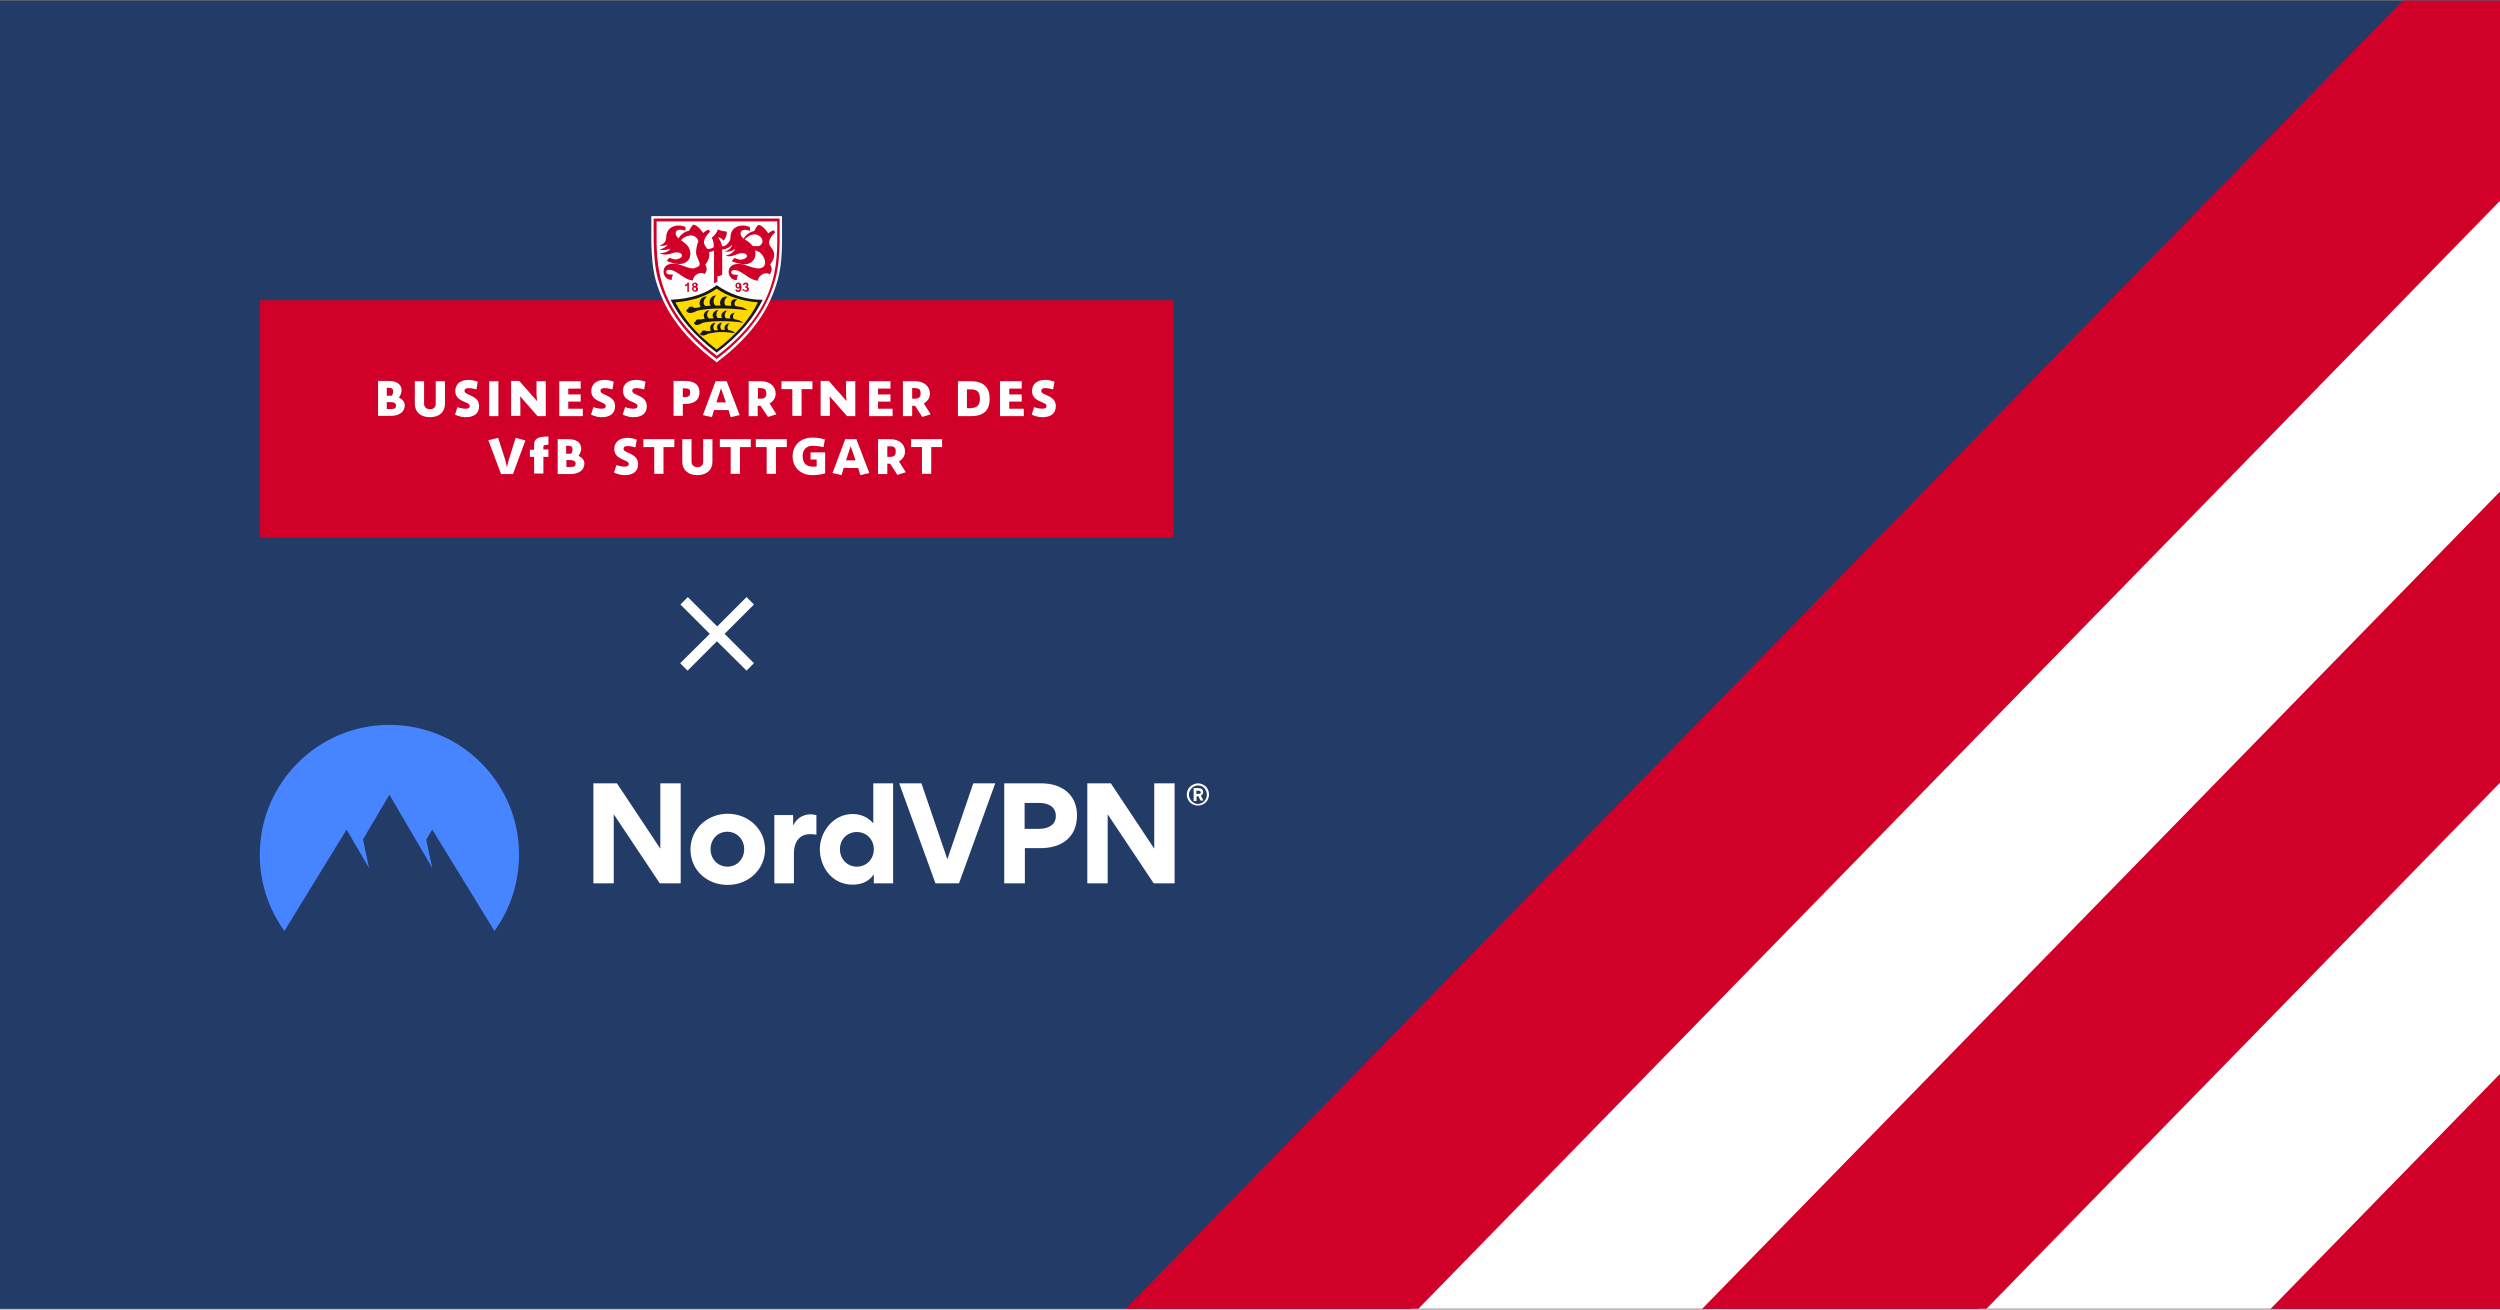 <svg enable-background="new 0 0 945 495" viewBox="0 0 945 495" xmlns="http://www.w3.org/2000/svg" xmlns:xlink="http://www.w3.org/1999/xlink"><rect x="0" y="0" width="945" height="495" fill="#808080" stroke="none"/><defs><clipPath id="SVGID_00000054962878670381388760000007493037710514197377_"><use xlink:href="#SVGID_00000106118142009816285870000013282626365126915773_"/></clipPath><clipPath id="SVGID_00000136392304231646175830000017669757682459231671_"><use xlink:href="#SVGID_00000096739326520233863140000004066516729940608912_"/></clipPath><path id="SVGID_00000106118142009816285870000013282626365126915773_" d="M246.2 81.7H295.8V136.9H246.2Z"/><path id="SVGID_00000096739326520233863140000004066516729940608912_" d="M0 .2H945V494.7H0Z"/></defs><path d="M0 .2H945V494.7H0Z" fill="#233b67"/><path d="M0 .2H945V494.7H0Z" fill="none"/><path d="M0 .2H945V494.7H0Z" fill="none"/><path d="M0 .2H945V494.7H0Z" fill="none"/><path d="M98.3 113.5 98.3 203.2 443.6 203.2 443.6 113.5 98.3 113.5Z" fill="#d00029"/><path clip-path="url(#SVGID_00000054962878670381388760000007493037710514197377_)" d="M246.2 81.7l0 1c0 .5 0 1.1 0 1.7 0 2.2 0 4.6 0 7.2.1 4.4.4 9.6 1.6 14.1 1.6 5.6 3.8 10.5 7 15.1 3.8 5.5 9 10.8 15.5 15.7l.6.5.6-.5c6.5-4.9 11.7-10.2 15.5-15.7 3.2-4.6 5.4-9.5 7-15.1 1.3-4.8 1.6-10 1.6-14.1 0-1.8 0-3.4 0-5 0-1.4 0-2.6 0-3.9l0-1h-1l-47.6 0H246.2L246.2 81.7 246.2 81.7z" fill="#ffffff"/><path clip-path="url(#SVGID_00000054962878670381388760000007493037710514197377_)" d="M270.9 135.7c-6.9-5.2-11.8-10.4-15.3-15.5-3.5-5.1-5.6-10.1-6.9-14.8-1.2-4.3-1.5-9.3-1.6-13.9-.1-3.3 0-6.2 0-8.9l0 0 47.6 0 0 0c0 2.6 0 5.6 0 8.9-.1 4.6-.4 9.5-1.6 13.9-1.3 4.7-3.3 9.7-6.9 14.8C282.7 125.3 277.8 130.5 270.9 135.7L270.9 135.7 270.9 135.7z" fill="#d00029"/><path clip-path="url(#SVGID_00000054962878670381388760000007493037710514197377_)" d="M248.2 83.7c.2 12.6-2.7 31.5 22.8 50.8 25.5-19.4 22.6-38.2 22.8-50.8l0 0L248.2 83.7 248.2 83.7 248.2 83.7z" fill="#ffffff"/><path d="M260.5 110.3h-.7v-2.5l0 0c-.2.2-.5.4-.9.5l0 0v-.6l0 0c.2-.1.4-.2.6-.3.2-.2.3-.3.4-.6l0 0h.5V110.3L260.5 110.3 260.5 110.3zM262.1 108.4c-.2-.1-.3-.2-.4-.3-.1-.1-.1-.3-.1-.4 0-.3.1-.5.3-.6s.4-.3.8-.3c.3 0 .6.1.8.3.2.2.3.4.3.6 0 .2 0 .3-.1.4-.1.1-.2.2-.4.3.2.1.3.2.4.3.1.2.2.3.2.5 0 .3-.1.6-.3.8-.2.2-.5.3-.8.3-.3 0-.6-.1-.8-.3-.3-.2-.4-.5-.4-.8 0-.2 0-.4.1-.5C261.7 108.6 261.9 108.5 262.1 108.4L262.1 108.4 262.1 108.4zM262.2 107.7c0 .1 0 .2.1.3.1.1.2.1.3.1.1 0 .2 0 .3-.1.1-.1.1-.2.1-.3 0-.1 0-.2-.1-.3-.1-.1-.2-.1-.3-.1-.1 0-.2 0-.3.1C262.3 107.5 262.2 107.6 262.2 107.7L262.2 107.7 262.2 107.7zM262.2 109.2c0 .2 0 .3.1.4.1.1.2.2.4.2.1 0 .3-.1.3-.2.1-.1.1-.2.1-.4 0-.2 0-.3-.1-.4-.1-.1-.2-.1-.4-.1-.2 0-.3.1-.4.2C262.2 109 262.2 109.1 262.2 109.2L262.2 109.2 262.2 109.2zM277.9 109.5l.7-.1 0 0c0 .1.1.2.1.3.1.1.2.1.3.1.1 0 .3-.1.4-.2.1-.1.2-.4.2-.8-.2.2-.4.3-.6.3-.3 0-.5-.1-.7-.3-.2-.2-.3-.5-.3-.8 0-.4.1-.6.3-.9.2-.2.5-.3.8-.3.4 0 .6.1.9.4.2.3.3.7.3 1.4 0 .6-.1 1.1-.4 1.4-.2.3-.5.4-.9.4-.3 0-.5-.1-.7-.2C278.1 110 278 109.8 277.9 109.5L277.9 109.5 277.9 109.5zM279.4 108c0-.2 0-.4-.1-.5-.1-.1-.2-.2-.3-.2-.1 0-.2 0-.3.1-.1.1-.1.3-.1.5 0 .2 0 .4.1.5.1.1.2.2.3.2.1 0 .2-.1.3-.2C279.4 108.4 279.4 108.2 279.4 108L279.4 108 279.4 108zM280.6 109.4l.7-.1 0 0c0 .2.1.3.2.4.1.1.2.1.3.1.1 0 .3-.1.4-.2.1-.1.1-.2.1-.4 0-.2 0-.3-.1-.4-.1-.1-.2-.1-.3-.1-.1 0-.2 0-.3 0l0 0 .1-.5 0 0c.2 0 .3 0 .4-.1.1-.1.1-.2.1-.3 0-.1 0-.2-.1-.3-.1-.1-.2-.1-.3-.1-.1 0-.2 0-.3.1-.1.1-.1.2-.1.3l0 0-.6-.1 0 0c0-.2.1-.4.2-.5.1-.1.2-.2.4-.3.2-.1.3-.1.5-.1.3 0 .6.1.8.3.2.2.2.4.2.6 0 .3-.2.6-.5.7.2 0 .4.1.5.3.1.1.2.3.2.5 0 .3-.1.6-.3.8-.2.2-.5.3-.8.3-.3 0-.6-.1-.8-.3C280.8 109.9 280.6 109.7 280.6 109.4L280.6 109.4 280.6 109.4z" fill="#d00029"/><path d="M284.5 93c-.7-1.1-2-1.9-3-2.5.7-.9 2.4-2 3.9-1.9 2.2.1 4 2.7 1.9 4.2C286.9 93.1 286.1 93.1 284.5 93L284.5 93 284.5 93zM283.4 85.8c-1.9-.8-3.8-.7-5.2.1-1.3.7-2.1 2.1-2.1 4 0 .4-.1.8-.3 1.2l0 0 0 0 0 0c-.6 1-1.7 2.1-2.8 2-.2-1-.9-2.5-1.6-3.4.7 0 1.9.8 2.1 1.3.6-.6 1.4-2.2 1.2-3.5-1.2 0-2.3-.3-3.4-.8 0 .8-1.4 2.7-2.3 3.1.5.7.9 2.2.8 3.6-.7.6-1.6.7-2.4.7-.6-.9-1.3-1.5-1.3-2.6 0-1.2 1.1-2.8 2.3-3.9l0 0-.6-.8 0 0c-.8.3-1.4.7-2 1.3l0 0 0 0c-.7-1-1.9-2.8-3.6-3.2-.5.2-1.2 1.2-1.7 2.3-1.9.4-3.4 1.7-4 2.9-.6-.5-1.1-1.1-1.1-1.8-.1-1.9 2.4-1.6 3.7-1.1l0 0 0-1.4 0 0c-1.8-.8-3.8-.7-5.2.1-1.3.7-2.1 2.1-2.1 4 0 1.3-.8 2.4-2.5 2.9.7.3 1.8.1 3.1-.3-.7.9-1.5 1.4-3.1 1.8 1 .4 2.6.2 4.1-.3-.4.8-1.6 1.5-4 1.8 2 .7 3 .5 5.1-.2 3-.9 4.9 1.5 1.4 2.4-.8.2-1.9-.2-2.9-.6l0 0-1 1.2 0 0c1.3.7 3.7 1.2 4.8 1.2 3.4-.1 4.8-2.7 3.9-5.4-.5-1.7-2-2.7-3.3-3.6 1.1-1.5 5.2-3.3 6.6.3-.6 1.5-.9 3.2-.9 4.4.1 2.1 2.3 4.2.9 5.2-.3.2-1.2.6-1.9.8-2.9-.2-4.7-1.7-6.9-1.8-1.7-.1-3 .1-3.9 1.3-1.2 1.8-.1 4.8 2.6 4.8 0-1.1.3-1.6.5-2-.8 0-2.6.1-2.6-1 0-.6.5-.8 1.1-.8 2.9-.1 5.5 3.8 9 4 0-1.7 2.6-3.7 4.5-2.4 1-1.4.8-2.6.2-3.6 1-1.1 1.5-2.4 1.5-3.8 0-.3 0-.6-.1-.9.6-.1 1.4-.3 1.9-.6l0 0V107l0 0c.6-.1.7-.2 1.3-.6l0 0v-2l0 0c.6-.1 1.2-.1 1.8-.6l0 0v-9.5l0 0c1.1 0 2.7-.6 3.8-1.8 0 0 0 0 0 0-.3 1.1-1.2 2.1-2.8 2.5 1.2.4 2.7-.1 3.9-.9-.3.8-1.5 2.2-3.7 2.5 2 .7 2.9 0 5-.7 3-.9 4.7 1.4 1.3 2.2-.8.2-1.9-.2-2.9-.6l0 0-1 1.2 0 0c1.3.7 3.7 1.2 4.8 1.2 3.3-.1 4.7-2.6 4-5.2 2.9.2 5.2 5.1 2.8 6.4-1 .5-1.8.4-2.8.2-2.1-.4-3.7-1.4-5.6-1.5-1.7-.1-3 .1-3.9 1.3-1.2 1.8-.1 4.8 2.6 4.8 0-1.1.3-1.6.5-2-.8 0-2.6.1-2.6-1 0-.6.5-.8 1.1-.8 2.9-.1 5.5 3.8 9 4 0-1.7 2.6-3.7 4.5-2.4 1-1.4.8-2.7.1-3.7 1.1-1.4 1.7-2.8 1.5-4-.1-2-1.9-2.7-1.9-4.3 0-1.2 1.1-2.8 2.3-3.9l0 0-.6-.8 0 0c-.7.3-1.4.7-2 1.2-.7-1-1.9-2.8-3.6-3.2-.5.2-1.2 1.2-1.7 2.3-1.9.4-3.4 1.7-4 2.9-.8-.6-1.7-1.9-.8-2.9.7-.7 2.4-.4 3.3 0l0 0L283.4 85.8 283.4 85.8 283.4 85.8z" fill="#d00029"/><path d="M270.9 133.3c-8.9-6.8-14.2-13.5-17.4-20 8.2-.3 13.6-2.6 17.4-5.5 4.5 3.1 10.4 5.6 17.4 5.5C285.1 119.8 279.9 126.5 270.9 133.3L270.9 133.3 270.9 133.3z" fill="#1a171b"/><path d="M270.9 132.1c-8.1-6.1-12.6-12-15.6-17.8 6.1-.5 11.5-2.2 15.6-5.2 4.1 3 9.6 4.7 15.6 5.2C283.6 120.1 279 126 270.9 132.1L270.9 132.1 270.9 132.1z" fill="#ffda00"/><path d="M263.5 116.3c.4 0 1-.2 1.3-.3-1.1-2 .4-4.1 2.4-3.9-1.5 1.4-1.6 2.8-.5 3.6.7-.1 1.2-.1 1.9-.2-1.1-1.7.3-4 2.1-3.8-1 .9-1.4 2.7-.3 3.8.7 0 1.3 0 2 0-.8-1.9.7-3.9 2.7-3.3-1 .3-1.8 2.3-.8 3.3.7 0 1.4.1 2.1.1-.4-1.5.4-3 2.3-2.4-.9.6-1.5 1.6-.7 2.5.9.1 2 .3 2.8.5.8.4 1.5.9 1.8 1.1-7.2-1-14.2-.9-18.9.1-2.1 1-3.2 1.3-4.2.3-.2-.2 0-.9.7-1 0-.8.8-.8 1.5-.8C262.2 116.4 262.8 116.5 263.5 116.3L263.5 116.3 263.5 116.3zM265.5 120.6c.3 0 .6-.1.9-.1-1-1.6.1-3.2 1.7-3.2-1.1 1.2-1 2.4-.1 3.1.6 0 1.2-.1 1.8-.1-1.2-1.4.2-3 1.8-3.2-.8.8-1.2 2.2-.3 3.1.5 0 1.1 0 1.6 0-.8-1.5.6-2.8 1.9-2.8-.7.7-1.3 2-.4 2.9.6 0 1.1.1 1.7.1-.5-1.1.2-2 1.6-2.2-.6.6-.9 1.6-.3 2.4.7.1 1.6.4 2.3.6.6.4.8.5 1.3.8-5.8-.9-12.1-.7-15.3 0-1.7.9-2.5 1.2-3.3.4-.1-.2 0-.8.6-.9 0-.7.6-.8 1.2-.8C264.4 120.8 264.9 120.8 265.5 120.6L265.5 120.6 265.5 120.6zM267.9 125.1c.3 0 .6-.1.8-.1-.8-1.6.3-3 1.8-3-1.1 1.1-1.1 2.3-.3 2.9.5 0 .7-.1 1.2-.1-1-1.5.1-2.7 1.6-2.9-.7.7-1.1 2-.2 2.8.5 0 .8 0 1.2 0-.6-1.5.6-2.4 1.8-2.5-.7.6-1.2 1.8-.4 2.6.4.1.8.1 1.4.3.4.2.8.5.9.8-5.2-.6-6-.5-9.9.2-1.6.8-2.3 1-3.1.3-.1-.2 0-.7.5-.8 0-.4.3-.6.5-.6C266.6 124.7 267 125.4 267.9 125.1L267.9 125.1 267.9 125.1z" fill="#1a171b"/><g fill="#ffffff"><path d="M142.9 157.2v-13.2h3.9c2.7 0 5 .9 5 3.7 0 .9-.6 2-1 2.6 1.2.6 2.2 1.5 2.2 2.9 0 2.6-2.2 4-5.3 4H142.9zM148.1 149.6c.2-.3.5-.9.5-1.5 0-1.2-.4-1.4-1.4-1.5h-1v3H148.1zM147.7 152h-1.5v2.6h1.8c1.3 0 1.7-.4 1.7-1.4C149.6 152.4 149 152 147.7 152z"/><path d="M164.7 144.1h3.5v8.6c0 2.8-1.9 5-5.7 5-3.8 0-5.7-2.3-5.7-5v-8.6h3.5v8.6c0 1 .8 2 2.2 2 1.5 0 2.2-.9 2.2-2V144.1z"/><path d="M177.1 143.6c1.9 0 3.5.7 3.5.7l-.5 2.9c0 0-1.7-.5-3-.5-.9 0-1.5.3-1.5 1.1 0 1.7 5.5 1.5 5.5 5.7 0 2.9-2 4.2-5.1 4.2-2.3 0-4-1-4-1l.9-2.8c0 0 1.6.6 3.1.6 1.1 0 1.6-.4 1.6-1 0-1.8-5.5-1.4-5.5-5.7C172.1 145.2 174 143.6 177.1 143.6z"/><path d="M184.9 144.1h3.5v13.2h-3.5V144.1z"/><path d="M196.6 149.8 196.6 149.8l.1 2.3v5.1h-3.5v-13.2h3.1l6.6 7.5.1 0-.2-2.3v-5.1h3.5v13.2h-3.1L196.6 149.8z"/><path d="M211.3 144.1h8.2v2.8h-4.7v2.2h4.7v2.7h-4.7v2.7h5.5v2.8h-8.9V144.1z"/><path d="M228.5 143.6c1.9 0 3.5.7 3.5.7l-.5 2.9c0 0-1.7-.5-3-.5-.9 0-1.5.3-1.5 1.1 0 1.7 5.5 1.5 5.5 5.7 0 2.9-2 4.2-5.1 4.2-2.3 0-4-1-4-1l.9-2.8c0 0 1.6.6 3.1.6 1.1 0 1.6-.4 1.6-1 0-1.8-5.5-1.4-5.5-5.7C223.5 145.2 225.5 143.6 228.5 143.6z"/><path d="M240.5 143.6c1.9 0 3.5.7 3.5.7l-.5 2.9c0 0-1.7-.5-3-.5-.9 0-1.5.3-1.5 1.1 0 1.7 5.5 1.5 5.5 5.7 0 2.9-2 4.2-5.1 4.2-2.3 0-4-1-4-1l.9-2.8c0 0 1.6.6 3.1.6 1.1 0 1.6-.4 1.6-1 0-1.8-5.5-1.4-5.5-5.7C235.4 145.2 237.4 143.6 240.5 143.6z"/><path d="M258.1 152.8v4.4h-3.5v-13.2h4.3c2.9 0 5.5 1 5.5 4.3 0 3.3-2.5 4.4-5.5 4.4H258.1zM258.9 146.8h-.8v3.3h.8c1.7 0 2-.8 2-1.7C260.9 147.4 260.6 146.8 258.9 146.8z"/><path d="M270.5 144.1h4.2l4.9 12.8-3.4.8-.8-2.7h-5.5l-.8 2.7-3.4-.8L270.5 144.1zM270.8 152.1h3.6l-1.8-5.2h-.1L270.8 152.1z"/><path d="M287.5 153.4h-1.1v3.9H283v-13.2h4.6c3.5 0 5.6 2 5.6 4.7 0 1.7-1 3-2.3 3.7l2.6 4.1-3.2 1L287.5 153.4zM287.6 146.7h-1.1v4h1.1c1.5 0 2.1-.7 2.1-2C289.6 147.5 289.3 146.8 287.6 146.7z"/><path d="M295.5 144.1h11.6v3h-4.1v10.1h-3.5v-10.1h-4.1V144.1z"/><path d="M313.6 149.8 313.6 149.8l.1 2.3v5.1h-3.5v-13.2h3.1l6.6 7.5.1 0-.2-2.3v-5.1h3.5v13.2h-3.1L313.6 149.8z"/><path d="M328.4 144.1h8.2v2.8h-4.7v2.2h4.7v2.7h-4.7v2.7h5.5v2.8h-8.9V144.1z"/><path d="M345.9 153.4h-1.1v3.9h-3.5v-13.2h4.6c3.5 0 5.6 2 5.6 4.7 0 1.7-1 3-2.3 3.7l2.6 4.1-3.2 1L345.9 153.4zM345.9 146.7h-1.1v4h1.1c1.5 0 2.1-.7 2.1-2C348 147.5 347.7 146.8 345.9 146.7z"/><path d="M362.1 144.1h4.9c5 0 7.1 2.6 7.1 6.6 0 4.3-2.1 6.6-7.1 6.6h-4.9V144.1zM367.1 154.2c2 0 3.3-.8 3.3-3.5 0-2.8-1.3-3.5-3.3-3.5h-1.6v7.1H367.1z"/><path d="M378 144.1h8.2v2.8h-4.7v2.2h4.7v2.7h-4.7v2.7h5.5v2.8H378V144.1z"/><path d="M395.1 143.6c1.9 0 3.5.7 3.5.7l-.5 2.9c0 0-1.7-.5-3-.5-.9 0-1.5.3-1.5 1.1 0 1.7 5.5 1.5 5.5 5.7 0 2.9-2 4.2-5.1 4.2-2.3 0-4-1-4-1l.9-2.8c0 0 1.6.6 3.1.6 1.1 0 1.6-.4 1.6-1 0-1.8-5.5-1.4-5.5-5.7C390.1 145.2 392 143.6 395.1 143.6z"/><path d="M184.6 166.4l3.7-.9 2.7 8.4.6 2.7h0l.7-2.7 2.6-8.4 3.7 1-4.7 12.7h-4.5L184.6 166.4z"/><path d="M200.3 170h1.6v-2c0-2.2 1.5-3 5.4-3v3.1c-1.3 0-1.9.3-1.9.6v1.2h1.9v2.8h-1.9v6.3h-3.5v-6.3h-1.6V170z"/><path d="M210.8 179.1V166h3.9c2.7 0 5 .9 5 3.7 0 .9-.6 2-1 2.6 1.2.6 2.2 1.5 2.2 2.9 0 2.6-2.2 4-5.3 4H210.8zM215.9 171.5c.2-.3.5-.9.5-1.5 0-1.2-.4-1.4-1.4-1.5h-1v3H215.9zM215.6 173.9h-1.5v2.6h1.8c1.3 0 1.7-.4 1.7-1.4C217.5 174.3 216.9 174 215.6 173.9z"/><path d="M237.2 165.5c1.9 0 3.5.7 3.5.7l-.5 2.9c0 0-1.7-.5-3-.5-.9 0-1.5.3-1.5 1.1 0 1.7 5.5 1.5 5.5 5.7 0 2.9-2 4.2-5.1 4.2-2.3 0-4-1-4-1l.9-2.8c0 0 1.6.6 3.1.6 1.1 0 1.6-.4 1.6-1 0-1.8-5.5-1.4-5.5-5.7C232.2 167.1 234.2 165.5 237.2 165.5z"/><path d="M243.3 166h11.6v3h-4.1v10.1h-3.5V169h-4.1V166z"/><path d="M265.8 166h3.5v8.6c0 2.8-1.9 5-5.7 5-3.8 0-5.7-2.3-5.7-5V166h3.5v8.6c0 1 .8 2 2.2 2 1.5 0 2.2-.9 2.2-2V166z"/><path d="M272.2 166h11.6v3h-4.1v10.1h-3.5V169h-4.1V166z"/><path d="M285.8 166h11.6v3h-4.1v10.1h-3.5V169h-4.1V166z"/><path d="M306.3 171h5.6v7.9c0 0-1.8.7-4.7.7-4.8 0-7.6-3.1-7.6-7.1 0-4 2.8-7.1 7.6-7.1 2.4 0 4.6.7 4.6.7l-.5 2.9c0 0-2.4-.5-4.1-.5-2.3 0-3.8 1.4-3.8 3.9 0 2.4 1.2 4 3.8 4 .5 0 1 0 1.5-.1v-2.6h-2.3V171z"/><path d="M319.5 166h4.2l4.9 12.8-3.4.8-.8-2.7h-5.5l-.8 2.7-3.4-.8L319.5 166zM319.8 174h3.6l-1.8-5.2h-.1L319.8 174z"/><path d="M336.5 175.3h-1.1v3.9h-3.5V166h4.6c3.5 0 5.6 2 5.6 4.7 0 1.7-1 3-2.3 3.7l2.6 4.1-3.2 1L336.5 175.3zM336.5 168.7h-1.1v4h1.1c1.5 0 2.1-.7 2.1-2C338.6 169.5 338.3 168.7 336.5 168.7z"/><path d="M344.5 166h11.6v3H352v10.1h-3.5V169h-4.1V166z"/><path d="M448.6 300.4c0-1.1.4-2.2 1.2-3 .8-.8 1.9-1.2 3-1.3 1.1 0 2.2.5 3 1.2.8.8 1.2 1.9 1.2 3 0 .6-.1 1.1-.3 1.6-.2.5-.5 1-.9 1.4-.4.4-.9.7-1.4.9-.5.2-1.1.3-1.6.3-.6 0-1.1-.1-1.6-.3-.5-.2-1-.5-1.4-.9-.4-.4-.7-.9-.9-1.4C448.7 301.5 448.6 300.9 448.6 300.4zM449.4 300.4c0 .5.1.9.3 1.3.2.4.4.8.7 1.1s.7.6 1.1.8c.4.2.9.3 1.3.3.9 0 1.8-.4 2.4-1 .6-.7 1-1.5 1-2.5 0-.9-.4-1.8-1-2.5-.6-.7-1.5-1-2.4-1-.5 0-.9.1-1.3.3-.4.2-.8.4-1.1.8s-.6.7-.7 1.1C449.5 299.5 449.4 299.9 449.4 300.4zM452.2 302.8h-1v-4.9h1.9c.9 0 1.7.5 1.7 1.5 0 .3-.1.6-.2.8-.2.3-.4.4-.7.5l1 1.9h-1.1L453 301h-.7V302.8zM453 298.9h-.8v1.2h.9c.4 0 .8-.2.8-.6C453.8 299 453.4 298.9 453 298.9z"/><path clip-rule="evenodd" d="M249.4 333.9 232 307.8v26.1h-7.7v-37.8h8.9l16.4 24.7v-24.7h7.7v37.8H249.4z" fill-rule="evenodd"/><path clip-rule="evenodd" d="M275.1 307.6c-7.8 0-14.1 5.8-14.1 13.5 0 7.8 6.2 13.4 14.1 13.4 7.8 0 14.1-5.8 14.1-13.6C289.1 313.3 282.8 307.6 275.1 307.6zM275 327.6c-3.5 0-6.4-2.7-6.4-6.6 0-3.9 2.8-6.6 6.3-6.6 3.5 0 6.4 2.7 6.4 6.6C281.3 324.8 278.5 327.6 275 327.6L275 327.6z" fill-rule="evenodd"/><path clip-rule="evenodd" d="M308.6 308.1v7.4c-.8-.1-1.6-.2-2.4-.2-3.6 0-6.1 2.5-6.1 7.3v11.3h-7.4v-25.8h7.1v3.8h.1c1.4-2.9 4-4.1 6.7-4.1C307.2 307.9 307.9 308 308.6 308.1z" fill-rule="evenodd"/><path clip-rule="evenodd" d="M330.1 296.1v15H330c-2.7-3.1-6.2-3.4-7.7-3.4-7.4 0-12.4 6.8-12.4 13.3 0 6.9 4.8 13.4 12.3 13.4 1.7 0 5.6-.2 8-3.8h.1v3.3h7.3v-37.8H330.1zM323.9 327.6c-3.5 0-6.4-2.7-6.4-6.6 0-3.9 2.9-6.5 6.4-6.5 3.5 0 6.4 2.7 6.4 6.5C330.3 324.8 327.5 327.6 323.9 327.6L323.9 327.6z" fill-rule="evenodd"/><path clip-rule="evenodd" d="M353.6 333.9l-13.7-37.8h8.4l9.8 28.7 9.8-28.7h8.3l-13.7 37.8H353.6z" fill-rule="evenodd"/><path clip-rule="evenodd" d="M393.6 296.1h-14v37.8h7.8v-13.3h5.9c7.9 0 13.8-4 13.8-12.4C407.1 300.2 401.2 296.1 393.6 296.1zM392.9 313.3h-5.6v-9.8h5.5c3.2 0 6.3 1.3 6.3 4.9C399.2 311.9 396 313.3 392.9 313.3z" fill-rule="evenodd"/><path clip-rule="evenodd" d="M436.1 333.9l-17.4-26.1v26.1H411v-37.8h8.9l16.4 24.7v-24.7h7.7v37.8H436.1z" fill-rule="evenodd"/></g><path clip-rule="evenodd" d="M107.5 351.9c-6.1-8.4-9.3-18.5-9.3-28.8 0-27.1 21.9-49.1 49-49.1 27.1 0 49 22 49 49.1 0 10.3-3.2 20.4-9.3 28.8l-23.5-38.3-2.3 3.8 2.3 10.7-16.2-27.7-10 16.9 2.3 10.8-8.5-14.5L107.5 351.9z" fill="#4685ff" fill-rule="evenodd"/><path d="M268.3 239.6l-11.1-11.1 2.8-2.8 11.1 11.1 11.1-11.1 2.8 2.8-11.1 11.1 11.1 11.1-2.8 2.8L271 242.4l-11.1 11.1-2.8-2.8L268.3 239.6z" fill="#ffffff"/><path d="M0 .2H945V494.7H0Z" fill="none" transform="matrix(-1 0 0 -1 945 495)"/><g clip-path="url(#SVGID_00000136392304231646175830000017669757682459231671_)"><path d="M-102.9 726H1608.4V805.1H-102.9Z" fill="#ffffff" transform="matrix(.699 -.716 .716 .699 -320.884 769.338)"/><path d="M-157.8 672.3H1553.5V751.4H-157.8Z" fill="#d00029" transform="matrix(.699 -.716 .716 .699 -299.048 713.835)"/><path d="M-212.8 618.7H1498.5V697.8H-212.8Z" fill="#ffffff" transform="matrix(.699 -.716 .716 .699 -277.213 658.331)"/><path d="M-267.8 565H1443.5V644.1H-267.8Z" fill="#d00029" transform="matrix(.699 -.716 .716 .699 -255.377 602.828)"/><path d="M-322.7 511.3H1388.6V590.4H-322.7Z" fill="#ffffff" transform="matrix(.699 -.716 .716 .699 -233.542 547.324)"/><path d="M-377.7 457.7H1333.6V536.8H-377.7Z" fill="#d00029" transform="matrix(.699 -.716 .716 .699 -211.706 491.821)"/></g></svg>